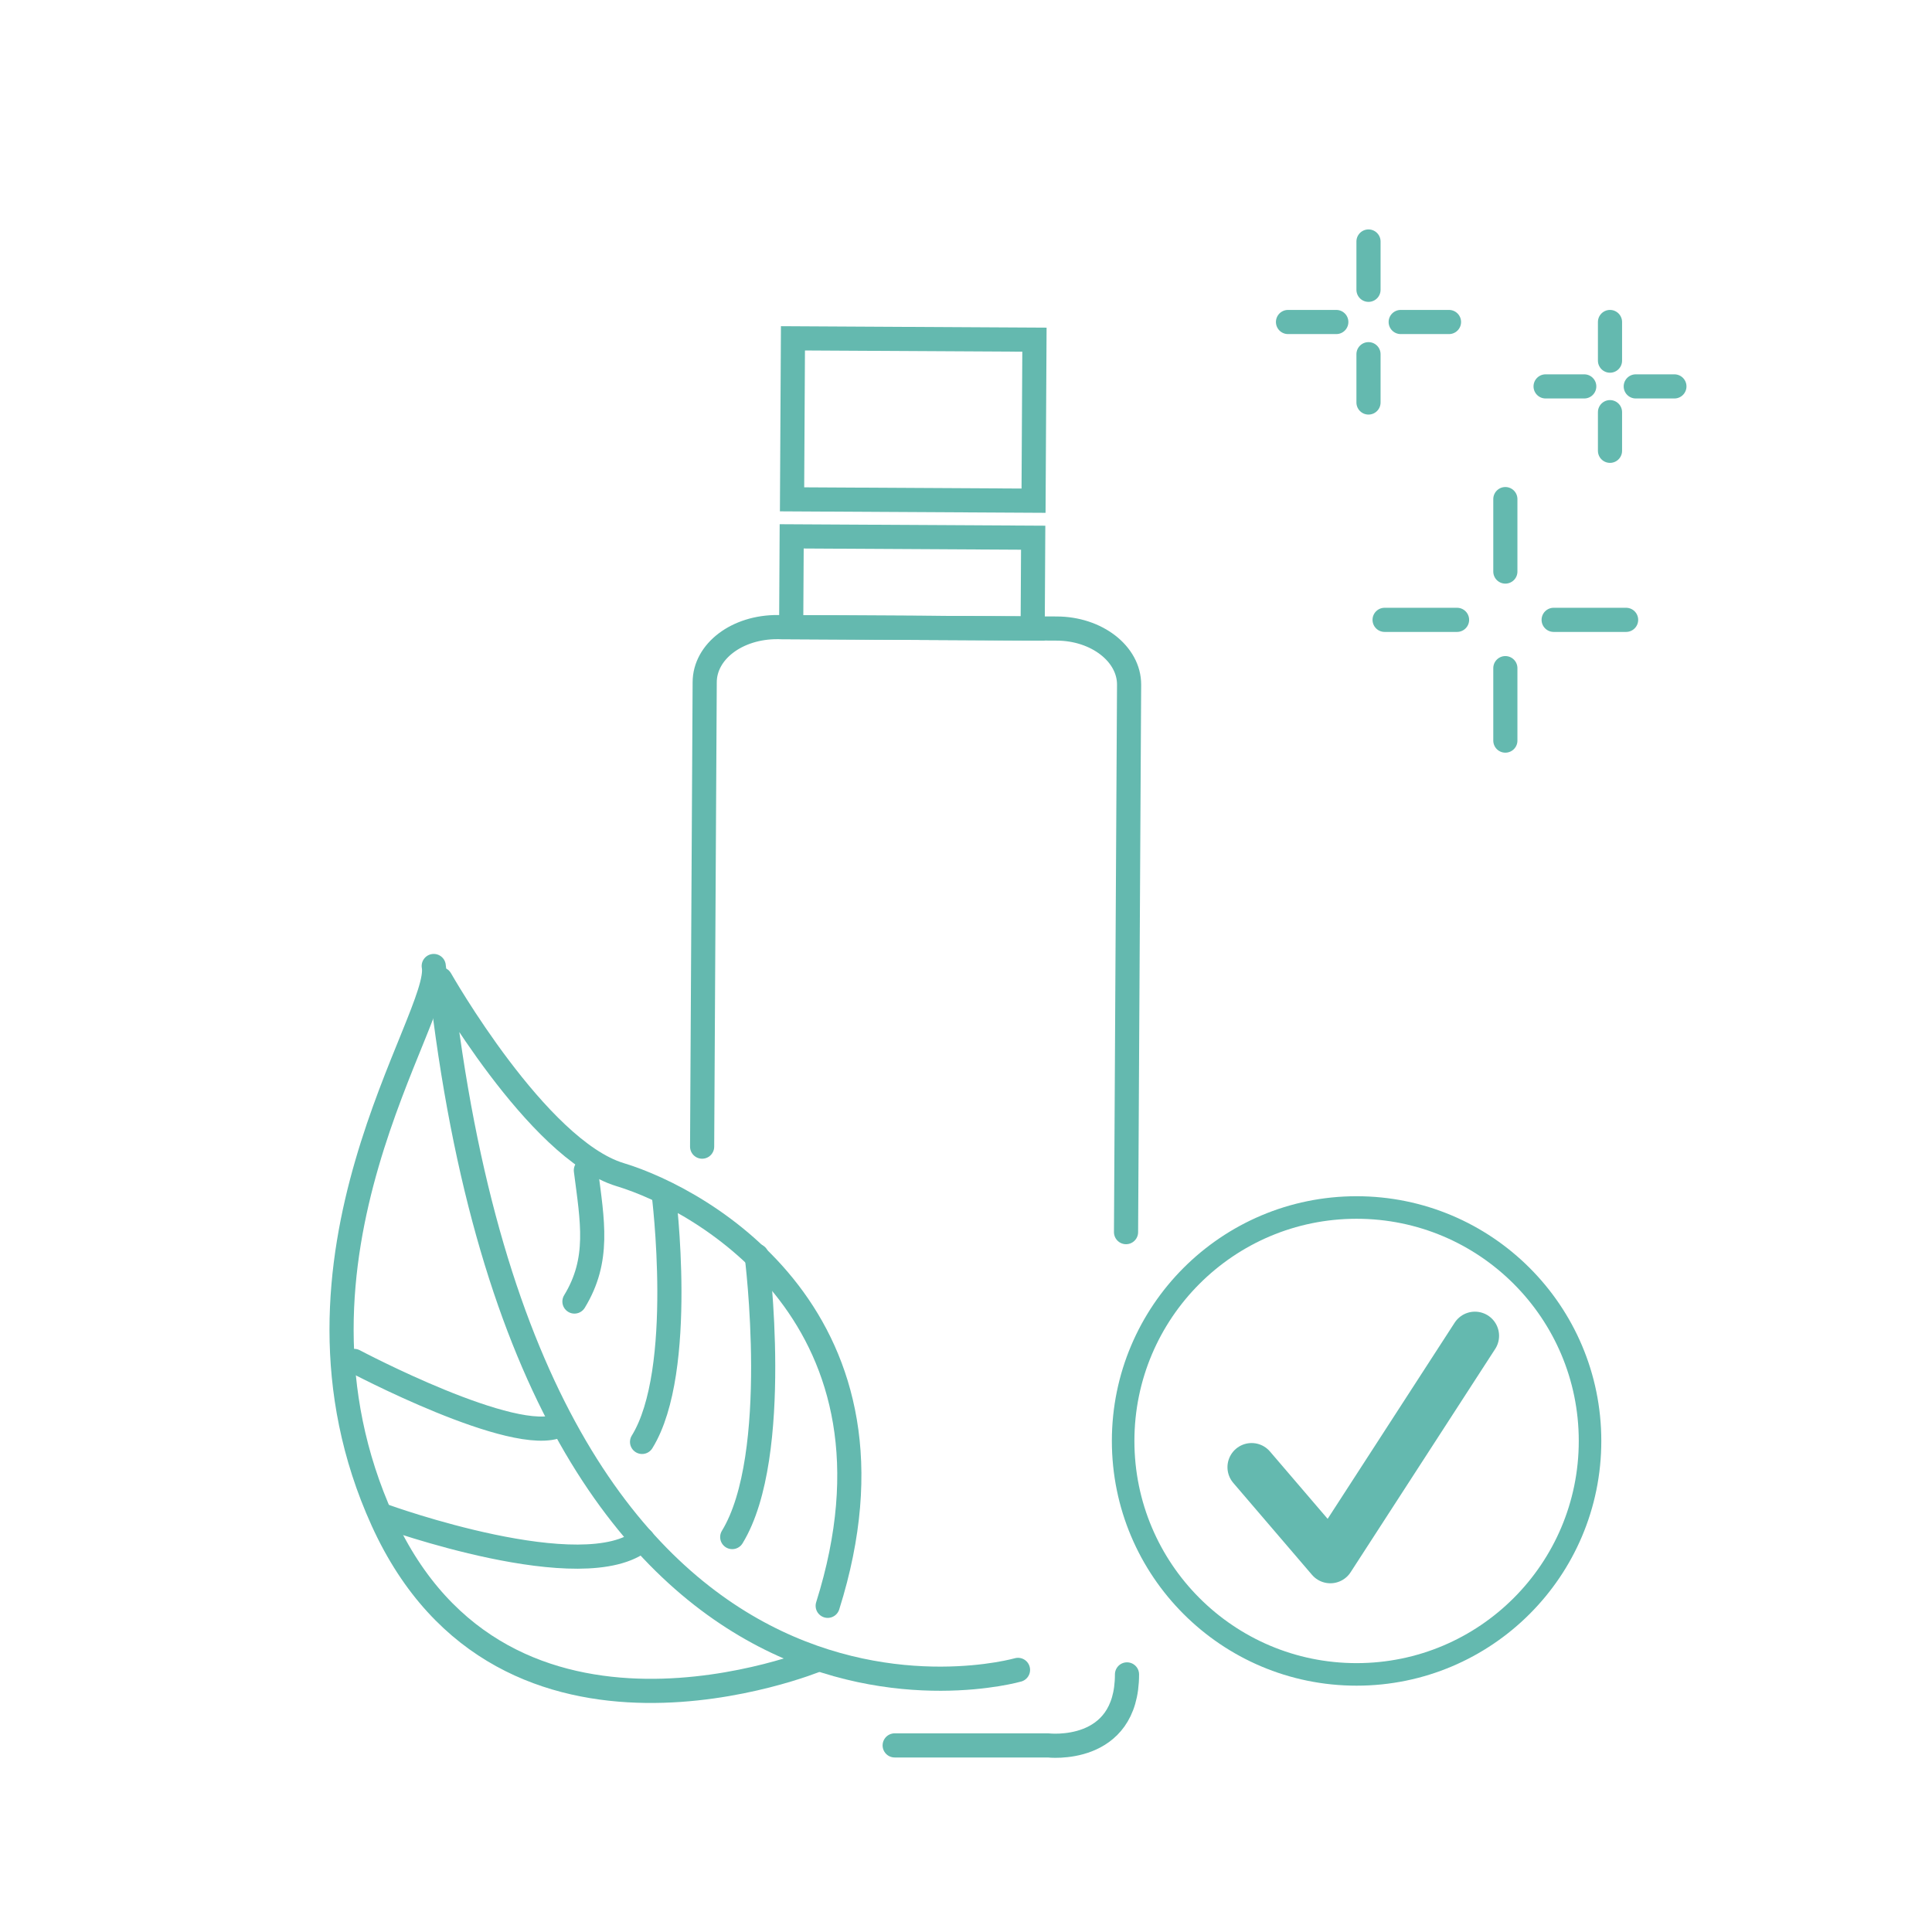 <?xml version="1.0" encoding="UTF-8"?> <svg xmlns="http://www.w3.org/2000/svg" id="Ebene_1" data-name="Ebene 1" viewBox="0 0 120 120"><defs><style>.cls-1,.cls-2,.cls-3,.cls-4,.cls-5{fill:none;stroke:#64b9af;}.cls-1,.cls-2,.cls-4,.cls-5{stroke-linecap:round;}.cls-1,.cls-4,.cls-5{stroke-linejoin:round;}.cls-1,.cls-2,.cls-3{stroke-width:1.5px;}.cls-2,.cls-3{stroke-miterlimit:10;}.cls-4{stroke-width:1.4px;}.cls-5{stroke-width:3px;}</style></defs><title>NKV Colose Icon Qualitaet_Zeichenfläche 1</title><path class="cls-1" d="M63.23,103.72s-30.08,8.66-35.87-42.9c0,0,6,10.58,11.16,12.14S57,82,51.41,99.74"></path><path class="cls-1" d="M26.94,60c.6,3.12-10.6,18.1-3.17,34.46,7.57,16.66,27,8.63,27,8.63"></path><path class="cls-1" d="M22,84.53s10,5.3,12.75,4"></path><path class="cls-1" d="M23.91,94.18s12.4,4.49,16,1.45"></path><path class="cls-1" d="M47,78s1.58,12.4-1.52,17.47"></path><path class="cls-1" d="M41.22,74.13s1.4,11-1.34,15.43"></path><path class="cls-1" d="M36.39,72.69c.41,3.19.87,5.56-.71,8.15"></path><path class="cls-2" d="M43.61,71.22l.16-28.84c0-1.91,2-3.45,4.55-3.43l17.3.09c2.5,0,4.52,1.58,4.51,3.49l-.19,34"></path><path class="cls-2" d="M55.57,108.41h9.52S70,109,70,104"></path><rect class="cls-3" x="49.16" y="33.35" width="15" height="5.64" transform="translate(0.2 -0.31) rotate(0.32)"></rect><rect class="cls-3" x="49.22" y="21.06" width="15" height="10" transform="translate(0.15 -0.32) rotate(0.32)"></rect><circle class="cls-4" cx="84.26" cy="89.5" r="14.5"></circle><polyline class="cls-5" points="77.74 91.13 82.63 96.84 91.61 82.97"></polyline><line class="cls-2" x1="85" y1="15" x2="85" y2="18"></line><line class="cls-2" x1="85" y1="22" x2="85" y2="25"></line><line class="cls-2" x1="80" y1="20" x2="83" y2="20"></line><line class="cls-2" x1="87" y1="20" x2="90" y2="20"></line><line class="cls-2" x1="93.5" y1="31" x2="93.5" y2="35.5"></line><line class="cls-2" x1="93.5" y1="41.5" x2="93.5" y2="46"></line><line class="cls-2" x1="86" y1="38.5" x2="90.5" y2="38.5"></line><line class="cls-2" x1="96.5" y1="38.5" x2="101" y2="38.5"></line><line class="cls-2" x1="100" y1="20" x2="100" y2="22.4"></line><line class="cls-2" x1="100" y1="25.6" x2="100" y2="28"></line><line class="cls-2" x1="96" y1="24" x2="98.4" y2="24"></line><line class="cls-2" x1="101.6" y1="24" x2="104" y2="24"></line></svg> 